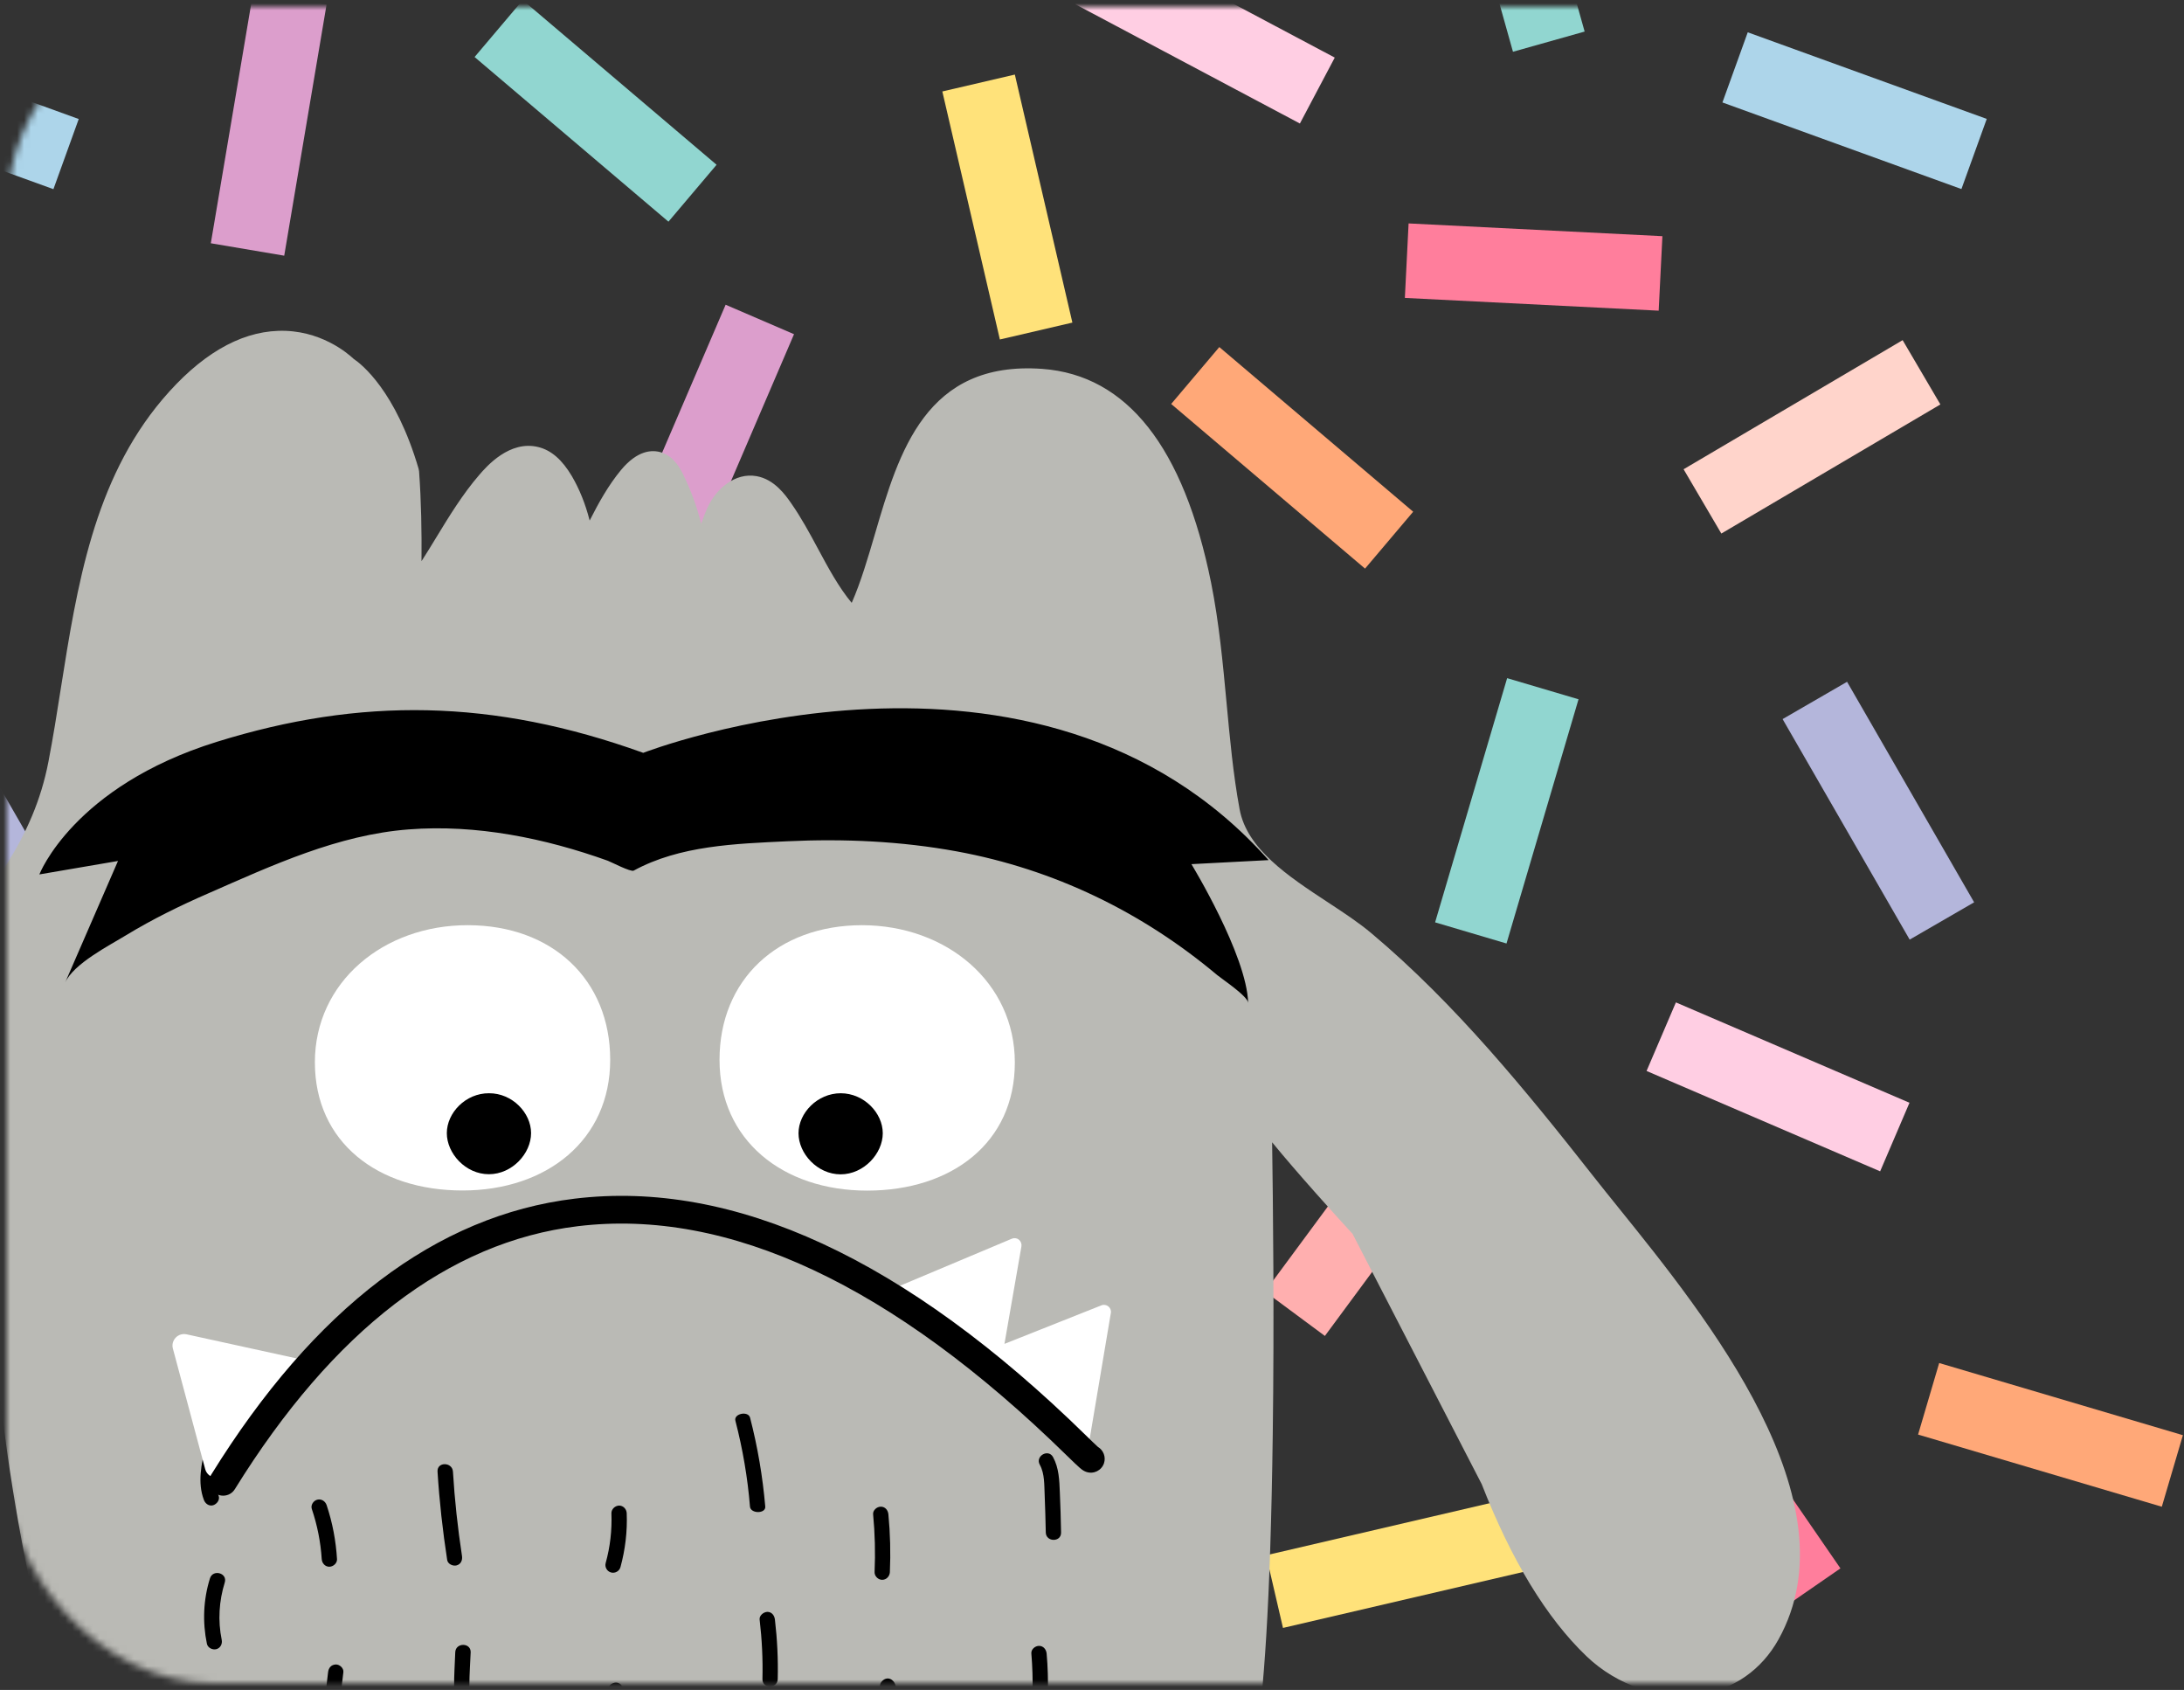 <svg width="318" height="246" viewBox="0 0 318 246" fill="none" xmlns="http://www.w3.org/2000/svg">
<rect x="0" y="0" width="318" height="246" fill="#333333" stroke="none"/>
<mask id="mask0_39_474" style="mask-type:alpha" maskUnits="userSpaceOnUse" x="0" y="0" width="702" height="246">
<rect x="0.979" y="0.993" width="700.041" height="244.014" rx="30" fill="#F5F5F5"/>
</mask>
<g mask="url(#mask0_39_474)">
<path d="M282.353 198.409L279.281 208.822L314.769 219.327L317.841 208.914L282.353 198.409Z" fill="#FFA878"/>
<path d="M76.111 0.017L69.102 8.3L97.329 32.268L104.338 23.985L76.111 0.017Z" fill="#91D6D0"/>
<path d="M51.052 59.539L19.158 78.332L24.654 87.691L56.548 68.898L51.052 59.539Z" fill="#FFA878"/>
<path d="M137.185 170.468L127.011 174.213L139.774 209.005L149.948 205.26L137.185 170.468Z" fill="#ADD5EA"/>
<path d="M36.861 -1.139L30.696 35.41L41.384 37.219L47.549 0.67L36.861 -1.139Z" fill="#DC9ECC"/>
<path d="M177.538 50.52L170.529 58.803L198.756 82.77L205.765 74.488L177.538 50.52Z" fill="#FFA878"/>
<path d="M219.445 98.715L208.958 134.262L219.353 137.34L229.84 101.792L219.445 98.715Z" fill="#91D6D0"/>
<path d="M277.032 49.514L245.138 68.307L250.634 77.666L282.528 58.873L277.032 49.514Z" fill="#FFD4CB"/>
<path d="M161.974 87.25L127.489 100.694L131.421 110.813L165.906 97.369L161.974 87.25Z" fill="#FFCEE3"/>
<path d="M205.097 32.523L204.554 43.367L241.511 45.224L242.054 34.38L205.097 32.523Z" fill="#FF7E9C"/>
<path d="M147.766 10.855L137.208 13.314L145.586 49.417L156.144 46.959L147.766 10.855Z" fill="#FFE27A"/>
<path d="M161.65 -8.975L156.573 0.62L189.271 17.979L194.347 8.384L161.65 -8.975Z" fill="#FFCEE3"/>
<path d="M105.655 44.359L91.038 78.412L100.997 82.701L115.614 48.648L105.655 44.359Z" fill="#DC9ECC"/>
<path d="M156.126 127.778L150.706 137.181L182.752 155.715L188.172 146.312L156.126 127.778Z" fill="#B4B6DB"/>
<path d="M77.48 150.99L69.815 158.668L95.981 184.879L103.646 177.201L77.48 150.99Z" fill="#91D6D0"/>
<path d="M69.434 194.303L56.849 229.162L67.043 232.855L79.628 197.996L69.434 194.303Z" fill="#FFCEE3"/>
<path d="M254.48 4.703L250.793 14.914L285.593 27.52L289.279 17.309L254.48 4.703Z" fill="#ADD5EA"/>
<path d="M244.019 145.915L239.747 155.895L273.758 170.504L278.03 160.524L244.019 145.915Z" fill="#FFCEE3"/>
<path d="M268.941 99.245L259.554 104.674L278.056 136.774L287.443 131.345L268.941 99.245Z" fill="#B4B6DB"/>
<path d="M31.66 139.054L21.102 141.512L29.48 177.616L40.038 175.157L31.66 139.054Z" fill="#FF7E9C"/>
<path d="M102.615 221.305L86.659 254.747L96.439 259.429L112.395 225.987L102.615 221.305Z" fill="#FFAFAF"/>
<path d="M153.146 232.368L119.479 247.754L123.979 257.633L157.646 242.246L153.146 232.368Z" fill="#DC9ECC"/>
<path d="M4.537 198.392L1.465 208.806L36.953 219.31L40.025 208.897L4.537 198.392Z" fill="#FFA878"/>
<path d="M86.134 119.628L84.094 130.292L120.436 137.268L122.476 126.604L86.134 119.628Z" fill="#FFA878"/>
<path d="M57.404 90.345L53.415 127.198L64.192 128.368L68.181 91.516L57.404 90.345Z" fill="#FFD4CB"/>
<path d="M220.395 217.997L184.353 226.393L186.808 236.969L222.85 228.573L220.395 217.997Z" fill="#FFE27A"/>
<path d="M206.205 158.209L184.194 188.007L192.909 194.466L214.919 164.667L206.205 158.209Z" fill="#FFAFAF"/>
<path d="M246.969 197.786L238.046 203.95L259.053 234.464L267.977 228.3L246.969 197.786Z" fill="#FF7E9C"/>
<path d="M-23.335 4.718L-27.021 14.93L7.778 27.536L11.464 17.325L-23.335 4.718Z" fill="#ADD5EA"/>
<path d="M-8.875 99.251L-18.262 104.68L0.24 136.781L9.628 131.352L-8.875 99.251Z" fill="#B4B6DB"/>
<path d="M220.713 -31.09L210.277 -28.151L220.295 7.534L230.73 4.595L220.713 -31.09Z" fill="#91D6D0"/>
<path d="M8.813 111.243C12.232 93.42 12.944 73.621 25.016 59.324C39.385 42.302 50.388 53.662 50.388 53.662C50.388 53.662 55.712 56.688 59.255 68.742C59.701 74.903 59.647 81.081 59.54 87.26C63.582 82.595 66.698 75.473 71.167 70.327C72.93 68.297 75.369 66.178 77.987 66.82C79.678 67.247 80.871 68.725 81.761 70.22C83.72 73.55 84.646 77.52 85.091 81.331C87.103 77.609 88.937 73.069 91.839 69.561C92.836 68.351 94.296 67.104 95.81 67.585C96.878 67.906 97.501 68.974 97.982 69.989C99.798 73.763 101.045 77.894 101.169 81.989C103.217 79.853 103.43 77.36 104.73 74.582C105.674 72.553 107.704 70.701 109.912 71.093C111.621 71.395 112.814 72.909 113.811 74.333C117.514 79.621 119.847 86.583 124.548 90.874C131.705 77.627 130.121 53.929 151.701 55.495C166.586 56.582 172.141 72.802 174.652 85.212C176.842 96.109 176.788 107.308 178.783 118.133C180.438 127.161 192.208 131.879 198.6 137.256C210.601 147.316 220.963 160.029 230.596 172.278C242.401 187.288 269.198 216.755 257.429 237.818C252.016 247.504 239.499 246.757 232.252 239.795C225.539 233.367 220.75 223.913 217.402 215.313L198.44 178.581C198.44 178.581 184.267 163.144 183.376 160.652C183.376 160.652 185.46 256.069 178.711 260.324C171.963 264.579 163.274 266.52 163.274 266.52C163.274 266.52 132.061 268.283 123.194 266.502C123.194 266.502 122.144 296.468 131.438 297.714C140.733 298.961 164.325 287.975 166.639 288.509C168.954 289.043 183.483 288.527 174.616 309.27C174.616 309.27 157.042 328.677 125.919 328.125C125.919 328.125 104.107 334.767 100.653 323.318C97.199 311.869 94.563 276.491 95.365 275.423C95.365 275.423 92.836 276.224 91.768 275.013C91.768 275.013 86.017 322.766 83.364 324.618C83.364 324.618 84.557 334.856 65.398 334.588C46.24 334.304 2.225 324.582 3.026 295.578C3.026 295.578 4.753 283.346 25.906 290.005C25.906 290.005 52.24 303.323 53.843 300.528C53.843 300.528 56.228 301.988 56.638 290.681C56.638 290.681 57.439 269.404 58.24 267.535C58.24 267.535 16.736 276.42 13.549 259.523C4.326 228.15 -1.55 193.822 0.783 161.132C-5.645 187.003 -16.026 213.693 -20.637 239.955C-24.127 259.914 -40.579 265.541 -49.375 245.261C-57.156 227.296 -43.606 201.781 -35.861 186.042C-29.575 173.275 -23.13 160.438 -14.726 148.9C-5.556 136.384 5.75 127.196 8.813 111.243Z" fill="#BABAB5"/>
<path d="M66.075 336.423C65.826 336.423 65.576 336.423 65.327 336.423C50.406 336.209 23.253 330.707 9.596 316.463C3.81 310.427 0.979 303.394 1.21 295.578C1.21 295.507 1.21 295.436 1.228 295.382C1.246 295.204 1.869 291.127 6.071 288.492C10.665 285.607 17.502 285.554 26.405 288.367C26.494 288.403 26.583 288.438 26.672 288.474C37.23 293.815 49.943 299.335 52.667 299.21C52.863 299.05 53.095 298.925 53.344 298.872C53.433 298.854 53.522 298.836 53.611 298.818C53.932 298.195 54.608 296.237 54.804 290.682C55 285.589 55.445 275.084 56.033 269.832C48.626 271.167 27.046 274.265 17.003 267.589C14.119 265.666 12.356 263.084 11.751 259.932C2.973 230.056 -1.496 202.013 -1.567 176.463C-3.152 181.929 -4.808 187.377 -6.446 192.754C-11.218 208.405 -16.168 224.59 -18.928 240.347C-20.851 251.279 -26.762 258.9 -34.009 259.754C-40.739 260.556 -46.935 255.552 -51.048 246.044C-58.758 228.24 -46.704 203.918 -38.727 187.84L-37.481 185.312C-30.679 171.495 -24.394 159.156 -16.186 147.903C-13.729 144.538 -11.129 141.422 -8.618 138.396C-1.674 130.063 4.878 122.193 7.05 110.887C7.727 107.379 8.314 103.694 8.866 100.151C11.217 85.319 13.638 69.989 23.645 58.149C29.093 51.721 34.773 48.356 40.507 48.16C46.578 47.946 50.62 51.418 51.492 52.237C52.632 53.003 57.617 56.885 60.947 68.226C60.983 68.351 61 68.475 61.018 68.6C61.339 73.016 61.41 77.431 61.374 81.687C62.087 80.583 62.799 79.426 63.511 78.25C65.416 75.117 67.392 71.894 69.778 69.134C70.865 67.87 74.212 64.042 78.378 65.075C80.266 65.538 81.85 66.927 83.257 69.294C84.361 71.182 85.233 73.319 85.857 75.775C87.156 73.212 88.563 70.665 90.433 68.404C92.819 65.538 94.937 65.431 96.291 65.858C98.213 66.463 99.139 68.369 99.531 69.188C100.671 71.538 101.525 73.924 102.095 76.239C102.362 75.455 102.665 74.654 103.057 73.799C104.25 71.235 106.974 68.743 110.161 69.312C112.76 69.775 114.363 72.054 115.218 73.283C116.66 75.348 117.906 77.645 119.099 79.871C120.648 82.755 122.144 85.515 124.013 87.758C125.349 84.714 126.364 81.242 127.432 77.609C130.886 65.823 134.803 52.469 151.772 53.697C164.093 54.605 172.355 65.075 176.343 84.838C177.501 90.625 178.053 96.536 178.587 102.252C179.067 107.379 179.548 112.703 180.492 117.795C181.56 123.582 187.543 127.535 193.347 131.345C195.68 132.876 197.87 134.318 199.704 135.867C211.901 146.105 222.317 158.907 231.949 171.157C233.053 172.563 234.3 174.112 235.635 175.768C248.544 191.775 270.177 218.554 258.942 238.673C256.485 243.071 252.443 245.902 247.547 246.632C241.813 247.505 235.457 245.368 230.988 241.077C225.183 235.522 220.055 227.1 215.746 216.043L196.944 179.614C194.558 177.015 188.967 170.854 185.228 166.278C185.353 174.807 185.549 191.811 185.317 208.921C184.658 258.668 181.258 260.805 179.619 261.838C172.693 266.2 163.986 268.194 163.63 268.265C163.541 268.283 163.434 268.301 163.345 268.301C162.152 268.372 135.729 269.832 124.904 268.568C124.761 280.159 126.649 295.293 131.652 295.952C137.207 296.717 149.244 292.391 157.185 289.524C164.075 287.049 165.803 286.497 167.013 286.764C167.191 286.8 167.458 286.836 167.815 286.871C170.04 287.156 175.275 287.797 177.821 292.213C180.1 296.183 179.566 302.148 176.236 309.947C176.165 310.125 176.058 310.303 175.916 310.445C175.186 311.246 157.915 329.924 127.165 329.906C126.827 329.906 126.488 329.906 126.132 329.906C124.049 330.511 111.389 333.876 103.947 329.906C101.418 328.553 99.727 326.505 98.908 323.834C96.665 316.392 93.192 287.281 93.442 277.47C93.371 277.47 93.299 277.47 93.228 277.47C89.916 304.712 87.192 320.665 85.109 325.01C85.109 326.131 84.824 328.749 82.598 331.206C79.482 334.695 73.927 336.44 66.075 336.423ZM4.771 295.827C4.611 302.593 7.104 308.718 12.178 314.006C24.998 327.378 51.617 332.666 65.38 332.862C74.283 332.968 78.147 330.796 79.892 328.927C81.708 326.968 81.566 324.938 81.548 324.867C81.494 324.315 81.708 323.763 82.1 323.389C83.845 320.469 87.744 293.335 89.97 274.853C90.059 274.159 90.539 273.571 91.198 273.375C91.875 273.161 92.605 273.375 93.068 273.891C93.281 274.016 94.154 273.963 94.795 273.767C95.525 273.535 96.344 273.82 96.771 274.443C97.11 274.924 97.181 275.53 96.985 276.081C96.558 279.304 98.997 311.834 102.309 322.855C102.843 324.618 103.911 325.9 105.603 326.808C112.262 330.369 125.224 326.505 125.349 326.47C125.527 326.416 125.705 326.381 125.901 326.398C154.087 326.879 171.073 310.374 173.049 308.326C175.773 301.863 176.343 296.931 174.705 294.065C173.049 291.18 169.346 290.717 167.352 290.486C166.942 290.432 166.604 290.397 166.337 290.343C165.375 290.432 161.672 291.768 158.378 292.943C149.617 296.094 137.617 300.403 131.171 299.548C120.808 298.16 121.2 271.773 121.378 266.502C121.396 265.986 121.645 265.488 122.055 265.167C122.464 264.847 122.999 264.722 123.515 264.811C131.741 266.467 160.621 264.936 162.989 264.811C164.111 264.544 171.785 262.621 177.732 258.882C181.364 255.339 182.557 206.197 181.56 160.759C181.542 159.886 182.166 159.121 183.02 158.96C183.875 158.8 184.73 159.281 185.014 160.118C185.62 161.596 192.973 170.088 199.722 177.442C199.828 177.567 199.918 177.691 199.989 177.834L218.951 214.565C218.987 214.619 219.005 214.672 219.023 214.743C223.153 225.355 227.997 233.367 233.445 238.584C237.148 242.127 242.348 243.89 247.013 243.196C249.683 242.804 253.387 241.397 255.826 237.017C265.886 218.999 245.214 193.377 232.857 178.083C231.504 176.409 230.258 174.86 229.136 173.436C219.628 161.328 209.337 148.687 197.389 138.663C195.698 137.238 193.597 135.85 191.353 134.39C185.246 130.366 178.302 125.79 176.966 118.507C176.005 113.255 175.506 107.86 175.026 102.661C174.509 97.035 173.975 91.213 172.836 85.622C169.15 67.372 162.17 58.113 151.505 57.33C137.367 56.297 134.216 67.176 130.851 78.678C129.515 83.218 128.144 87.918 126.061 91.764C125.794 92.245 125.331 92.583 124.797 92.672C124.263 92.761 123.711 92.601 123.301 92.227C120.15 89.343 118.031 85.408 115.983 81.616C114.772 79.39 113.633 77.271 112.315 75.384C111.532 74.262 110.606 73.051 109.556 72.873C108.309 72.66 106.938 73.995 106.315 75.366C105.923 76.203 105.621 77.058 105.336 77.876C104.712 79.675 104.054 81.544 102.416 83.254C101.917 83.77 101.169 83.948 100.493 83.681C99.816 83.432 99.371 82.791 99.353 82.079C99.228 78.553 98.196 74.654 96.344 70.79C96.184 70.47 95.703 69.455 95.258 69.33C94.902 69.223 94.136 69.615 93.192 70.754C91.18 73.176 89.685 76.167 88.243 79.07C87.708 80.156 87.174 81.224 86.622 82.221C86.248 82.897 85.483 83.271 84.717 83.129C83.951 82.987 83.382 82.363 83.293 81.58C82.794 77.271 81.779 73.87 80.195 71.182C79.304 69.668 78.432 68.832 77.524 68.6C76.153 68.262 74.461 69.259 72.485 71.538C70.295 74.066 68.39 77.164 66.556 80.173C64.686 83.218 62.941 86.085 60.858 88.471C60.359 89.04 59.576 89.236 58.882 88.969C58.187 88.702 57.724 88.025 57.742 87.278C57.849 81.473 57.92 75.295 57.475 69.117C54.234 58.22 49.534 55.282 49.48 55.246C49.356 55.175 49.213 55.05 49.106 54.944C49.071 54.908 45.688 51.579 40.578 51.774C35.895 51.953 31.123 54.89 26.387 60.499C17.021 71.591 14.671 86.423 12.41 100.756C11.84 104.335 11.252 108.038 10.576 111.599C8.225 123.813 1.388 132.021 -5.859 140.71C-8.334 143.684 -10.898 146.764 -13.283 150.04C-21.314 161.061 -27.545 173.258 -34.258 186.914L-35.504 189.442C-43.196 204.951 -54.805 228.364 -47.737 244.656C-44.282 252.615 -39.386 256.834 -34.383 256.247C-28.738 255.57 -24.02 249.107 -22.382 239.759C-19.587 223.77 -14.619 207.497 -9.811 191.739C-6.695 181.555 -3.49 171.014 -0.944 160.812C-0.713 159.922 0.142 159.334 1.068 159.477C1.976 159.619 2.635 160.438 2.563 161.364C0.48 190.475 4.753 223.379 15.258 259.131C15.722 261.517 16.932 263.262 19.033 264.651C29.788 271.79 57.6 265.95 57.885 265.897C58.543 265.755 59.202 265.986 59.629 266.502C60.057 267.019 60.146 267.731 59.897 268.336C59.469 269.672 58.81 280.835 58.436 290.842C58.116 299.548 56.62 301.454 55.338 302.148C55.053 302.308 54.769 302.397 54.502 302.433C52.632 303.341 46.881 302.664 25.265 291.75C17.645 289.364 11.715 289.275 8.119 291.483C5.466 293.05 4.86 295.346 4.771 295.827ZM96.754 276.527C96.736 276.527 96.736 276.527 96.754 276.527C96.736 276.527 96.736 276.527 96.754 276.527Z" fill="#BABAB5"/>
<path d="M17.181 125.327L5.732 127.285C5.732 127.285 10.665 114.483 31.568 107.985C52.471 101.486 71.772 101.699 93.655 109.587C93.655 109.587 151.024 87.349 184.711 125.202L173.476 125.79C173.476 125.79 181.542 139.019 181.738 145.998C181.702 145.019 177.892 142.491 177.233 141.939C166.265 132.733 153.463 126.537 139.344 123.938C131.189 122.442 122.874 122.068 114.612 122.46C107.134 122.816 98.979 123.065 92.266 126.733C91.839 126.965 88.937 125.451 88.492 125.291C79.357 122.015 69.351 119.967 59.505 120.733C49.231 121.516 39.652 125.95 30.322 130.045C26.226 131.825 22.202 133.802 18.392 136.116C15.953 137.612 10.682 140.283 9.472 143.06L17.181 125.327Z" fill="black"/>
<path d="M29.93 210.541C29.325 213.07 28.737 215.812 29.681 218.322C29.876 218.874 30.446 219.301 31.052 219.105C31.586 218.927 32.049 218.322 31.835 217.734C31.408 216.613 31.354 215.669 31.461 214.476C31.479 214.209 31.515 213.96 31.532 213.817C31.586 213.515 31.621 213.212 31.693 212.927C31.817 212.34 31.942 211.752 32.084 211.147C32.227 210.577 31.906 209.918 31.301 209.776C30.731 209.633 30.072 209.936 29.93 210.541Z" fill="black"/>
<path d="M30.571 229.753C29.609 232.833 29.467 236.109 30.126 239.278C30.25 239.866 30.945 240.204 31.497 240.062C32.102 239.902 32.405 239.279 32.28 238.691C31.71 235.913 31.889 233.047 32.725 230.358C33.153 228.969 30.998 228.382 30.571 229.753Z" fill="black"/>
<path d="M45.403 219.657C46.204 222.025 46.685 224.465 46.845 226.94C46.881 227.545 47.326 228.061 47.949 228.061C48.519 228.061 49.106 227.545 49.071 226.957C48.91 224.287 48.412 221.634 47.557 219.088C47.361 218.518 46.792 218.144 46.186 218.304C45.634 218.447 45.207 219.088 45.403 219.657Z" fill="black"/>
<path d="M63.707 214.209C63.974 218.518 64.454 222.809 65.113 227.082C65.202 227.67 65.95 228.008 66.484 227.866C67.125 227.688 67.357 227.1 67.268 226.495C66.645 222.417 66.199 218.322 65.95 214.209C65.843 212.785 63.618 212.767 63.707 214.209Z" fill="black"/>
<path d="M47.771 243.409C47.593 244.851 47.432 246.311 47.255 247.754C47.112 249.036 46.898 250.407 47.895 251.421C48.323 251.849 49.053 251.849 49.462 251.421C49.89 250.994 49.89 250.282 49.462 249.855C49.373 249.766 49.373 249.766 49.444 249.855C49.409 249.801 49.373 249.748 49.355 249.694C49.462 249.908 49.355 249.623 49.338 249.588C49.32 249.463 49.32 249.463 49.338 249.588C49.338 249.534 49.338 249.481 49.338 249.427C49.338 249.303 49.338 249.178 49.338 249.053C49.373 248.484 49.462 247.896 49.534 247.326C49.694 246.027 49.836 244.709 49.996 243.409C50.068 242.822 49.444 242.27 48.893 242.288C48.216 242.323 47.842 242.786 47.771 243.409Z" fill="black"/>
<path d="M66.288 240.507C66.164 243.819 65.825 247.237 66.698 250.478C67.072 251.866 69.208 251.279 68.852 249.89C68.051 246.845 68.407 243.623 68.532 240.507C68.567 239.082 66.342 239.082 66.288 240.507Z" fill="black"/>
<path d="M89.026 220.281C89.115 222.755 88.848 225.141 88.189 227.527C88.029 228.115 88.385 228.738 88.973 228.898C89.56 229.058 90.183 228.702 90.344 228.115C91.038 225.569 91.359 222.916 91.252 220.281C91.234 219.675 90.753 219.159 90.148 219.159C89.56 219.177 89.008 219.675 89.026 220.281Z" fill="black"/>
<path d="M88.527 246.044C88.492 248.555 88.705 251.048 89.168 253.505C89.275 254.074 90.005 254.448 90.539 254.288C91.162 254.092 91.43 253.54 91.323 252.917C90.913 250.674 90.735 248.377 90.771 246.044C90.771 245.457 90.254 244.905 89.667 244.923C89.026 244.958 88.527 245.421 88.527 246.044Z" fill="black"/>
<path d="M107.08 206.82C108.148 210.951 108.861 215.117 109.199 219.301C109.288 220.37 111.514 220.37 111.425 219.301C111.051 214.957 110.321 210.648 109.217 206.375C108.95 205.324 106.795 205.769 107.08 206.82Z" fill="black"/>
<path d="M110.606 235.753C110.944 238.638 111.087 241.522 111.016 244.424C110.98 245.849 113.206 245.849 113.241 244.424C113.312 241.522 113.17 238.638 112.832 235.753C112.76 235.148 112.369 234.631 111.728 234.631C111.176 234.649 110.535 235.166 110.606 235.753Z" fill="black"/>
<path d="M128.18 245.724C128.572 246.703 128.874 247.718 129.07 248.751C129.124 249 129.159 249.249 129.195 249.499C129.213 249.57 129.213 249.57 129.195 249.499C129.213 249.57 129.213 249.659 129.23 249.73C129.248 249.855 129.248 249.961 129.266 250.086C129.319 250.638 129.337 251.172 129.319 251.724C129.319 252.312 129.836 252.864 130.423 252.846C131.029 252.81 131.527 252.365 131.545 251.742C131.581 249.499 131.171 247.237 130.334 245.154C130.121 244.62 129.586 244.175 128.963 244.371C128.447 244.531 127.948 245.154 128.18 245.724Z" fill="black"/>
<path d="M127.129 220.423C127.396 223.218 127.468 226.032 127.343 228.845C127.325 229.45 127.877 229.966 128.447 229.966C129.07 229.966 129.533 229.45 129.569 228.863C129.693 226.049 129.622 223.236 129.355 220.441C129.302 219.835 128.892 219.319 128.251 219.319C127.681 219.319 127.076 219.835 127.129 220.423Z" fill="black"/>
<path d="M151.398 213.212C152.128 214.53 152.039 216.203 152.11 217.663C152.181 219.461 152.235 221.278 152.27 223.076C152.306 224.5 154.532 224.518 154.496 223.076C154.46 221.135 154.407 219.194 154.318 217.254C154.247 215.491 154.193 213.675 153.321 212.09C152.626 210.844 150.703 211.966 151.398 213.212Z" fill="black"/>
<path d="M150.169 240.685C150.49 244.549 150.4 248.412 149.902 252.258C149.831 252.864 150.472 253.38 151.006 253.38C151.665 253.38 152.039 252.864 152.128 252.276C152.626 248.448 152.733 244.566 152.395 240.703C152.341 240.097 151.914 239.581 151.291 239.581C150.721 239.581 150.116 240.08 150.169 240.685Z" fill="black"/>
<path d="M88.847 154.277C88.847 165.94 79.624 173.293 67.339 173.293C55.035 173.293 45.848 166.296 45.848 154.634C45.848 142.971 55.819 134.656 68.122 134.674C80.426 134.692 88.847 142.615 88.847 154.277Z" fill="white"/>
<path d="M77.327 164.943C77.327 167.898 74.585 170.925 71.185 170.925C67.784 170.925 65.06 167.898 65.06 164.943C65.06 161.987 67.802 159.12 71.202 159.138C74.585 159.12 77.327 161.987 77.327 164.943Z" fill="black"/>
<path d="M104.766 154.278C104.766 165.94 113.953 173.311 126.257 173.311C138.56 173.311 147.765 166.349 147.765 154.669C147.765 142.989 137.812 134.692 125.509 134.674C113.223 134.692 104.766 142.615 104.766 154.278Z" fill="white"/>
<path d="M116.268 164.961C116.268 167.916 119.01 170.943 122.393 170.943C125.776 170.943 128.535 167.916 128.535 164.961C128.535 162.005 125.793 159.138 122.41 159.138C119.027 159.138 116.268 162.005 116.268 164.961Z" fill="black"/>
<path d="M31.497 213.426L26.796 195.888L43.071 199.431L31.497 213.426Z" fill="white"/>
<path d="M31.497 215.099C31.372 215.099 31.265 215.081 31.141 215.064C30.518 214.921 30.037 214.458 29.877 213.853L25.176 196.315C25.016 195.745 25.176 195.14 25.585 194.713C25.995 194.285 26.583 194.107 27.17 194.232L43.444 197.793C44.014 197.917 44.477 198.327 44.673 198.897C44.869 199.467 44.744 200.072 44.37 200.517L32.797 214.494C32.476 214.886 31.995 215.099 31.497 215.099ZM29.147 198.113L32.28 209.829L40.008 200.499L29.147 198.113Z" fill="white"/>
<path d="M130.263 188.605L147.748 181.252L144.953 197.241L160.746 190.973L157.434 210.648L130.263 188.605Z" fill="white"/>
<path d="M157.434 211.645C157.202 211.645 156.989 211.574 156.793 211.414L129.604 189.371C129.337 189.14 129.195 188.801 129.248 188.445C129.301 188.089 129.533 187.787 129.853 187.662L147.338 180.308C147.676 180.166 148.068 180.219 148.353 180.451C148.638 180.682 148.78 181.056 148.727 181.412L146.252 195.621L160.372 190.012C160.71 189.87 161.102 189.941 161.387 190.172C161.671 190.404 161.814 190.76 161.743 191.134L158.431 210.808C158.377 211.164 158.128 211.467 157.79 211.592C157.683 211.627 157.558 211.645 157.434 211.645ZM132.204 188.873L156.722 208.761L159.446 192.558L145.326 198.167C144.988 198.309 144.596 198.238 144.311 198.007C144.026 197.775 143.884 197.401 143.955 197.045L146.43 182.89L132.204 188.873Z" fill="white"/>
<path d="M32.494 217.717C32.138 217.717 31.764 217.628 31.426 217.414C30.482 216.826 30.179 215.58 30.767 214.636C45.759 190.439 63.546 176.925 83.649 174.486C106.831 171.673 131.901 183.264 158.128 208.957C158.84 209.651 159.588 210.381 159.855 210.612C160.657 211.093 161.048 212.072 160.746 212.998C160.39 214.049 159.25 214.618 158.182 214.262C157.558 214.049 157.22 213.71 155.297 211.841C129.978 187.056 106.048 175.839 84.129 178.492C65.309 180.771 48.519 193.662 34.203 216.755C33.829 217.378 33.17 217.717 32.494 217.717Z" fill="black"/>
</g>
</svg>
